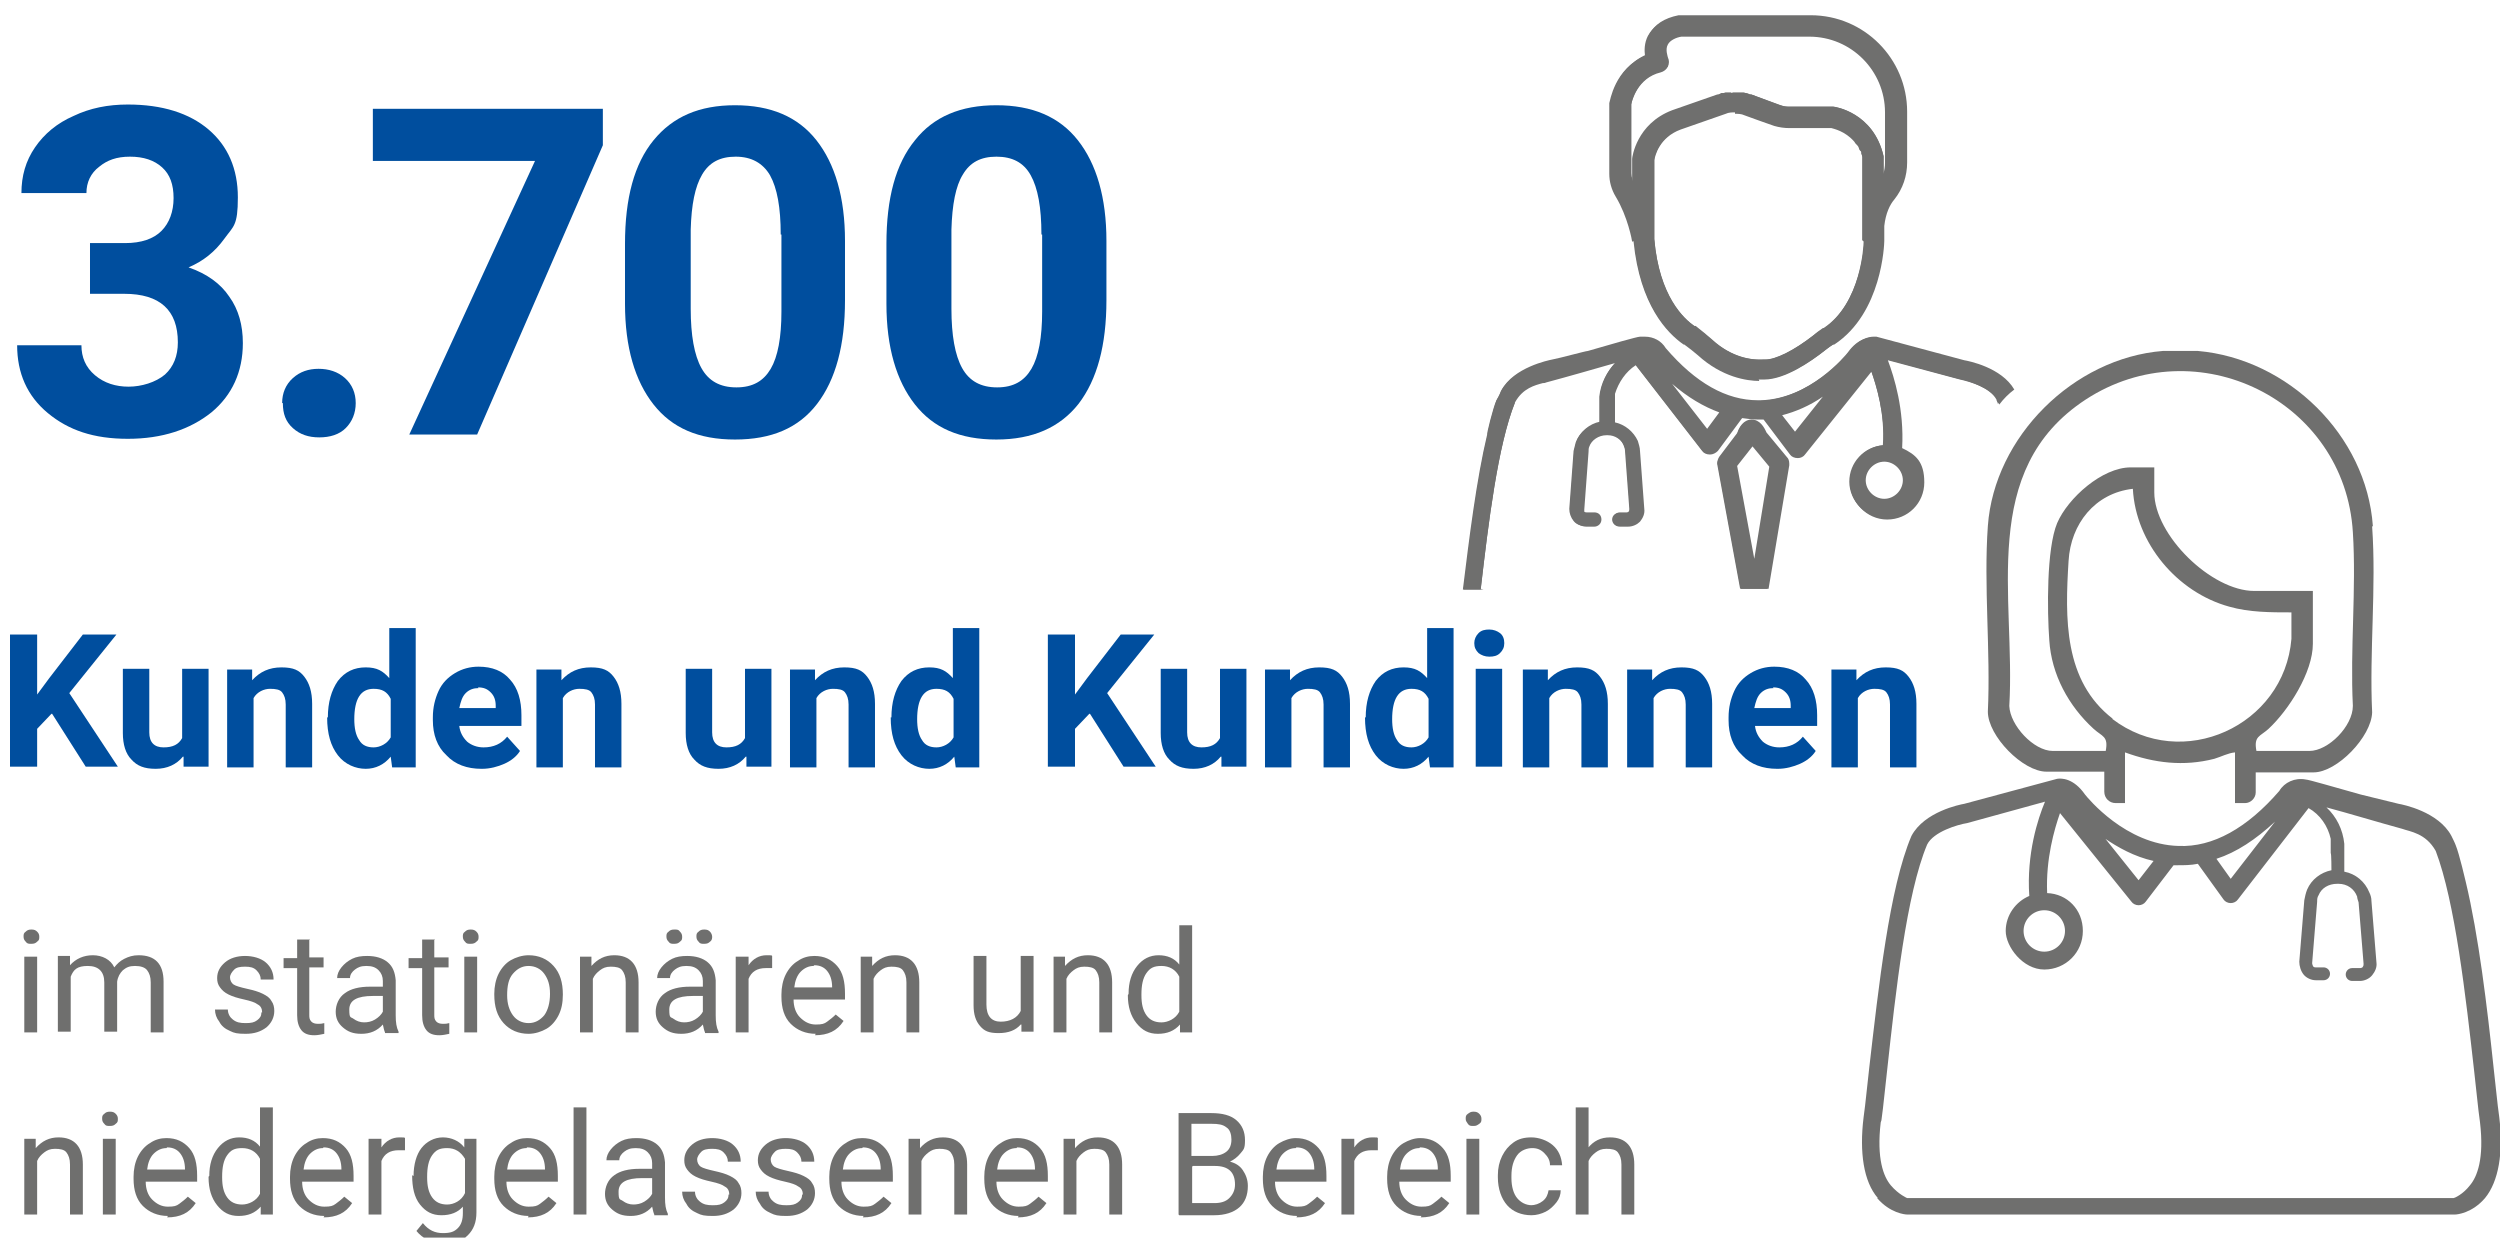 <?xml version="1.0"?>
<svg xmlns="http://www.w3.org/2000/svg" viewBox="0 41 350 173" width="303" height="150">
  <svg id="Ebene_2" version="1.1" viewBox="0 0 350 240" width="350" data-manipulated-width="true" height="240" data-manipulated-height="true">
  <defs>
    <style>
      .st0 {
        fill: #004e9e;
      }

      .st1 {
        isolation: isolate;
      }

      .st2 {
        fill: #6f6f6e;
      }
    </style>
  </defs>
  <g id="Ebene_1-2">
    <path class="st2" d="M3.3,172c0-.3,0-.5.3-.7.2-.2.4-.3.8-.3s.6.1.8.3c.2.2.3.4.3.7s0,.5-.3.7c-.2.2-.4.3-.8.3s-.6,0-.8-.3c-.2-.2-.3-.4-.3-.7ZM5.2,185.4h-1.8v-10.6h1.8v10.6Z"/>
    <path class="st2" d="M9.8,174.8v1.2c.8-.9,1.9-1.4,3.2-1.4s2.5.6,3,1.7c.4-.5.8-.9,1.4-1.2.6-.3,1.2-.5,2-.5,2.3,0,3.5,1.2,3.5,3.7v7.1h-1.8v-7c0-.8-.2-1.3-.5-1.7-.3-.4-.9-.6-1.7-.6s-1.2.2-1.7.6c-.4.4-.7.9-.8,1.6v7h-1.8v-6.9c0-1.5-.8-2.3-2.3-2.3s-2,.5-2.4,1.5v7.7h-1.8v-10.6s1.7,0,1.7,0Z"/>
    <path class="st2" d="M36.7,182.6c0-.5-.2-.9-.6-1.1-.4-.3-1-.5-1.9-.7-.9-.2-1.6-.4-2.2-.7s-.9-.6-1.2-1c-.3-.4-.4-.8-.4-1.3,0-.9.4-1.6,1.1-2.2.7-.6,1.7-.9,2.8-.9s2.2.3,2.9.9c.7.6,1.1,1.4,1.1,2.4h-1.8c0-.5-.2-.9-.6-1.3s-.9-.5-1.6-.5-1.2.1-1.5.4-.6.7-.6,1.1.2.8.5,1c.3.2,1,.4,1.9.6.9.2,1.6.4,2.2.7.6.3,1,.6,1.2,1,.3.4.4.9.4,1.4,0,.9-.4,1.7-1.1,2.3-.8.6-1.7.9-2.9.9s-1.6-.1-2.2-.4c-.7-.3-1.2-.7-1.5-1.3-.4-.5-.6-1.1-.6-1.7h1.8c0,.6.3,1.1.7,1.4.5.4,1,.5,1.8.5s1.2-.1,1.6-.4c.4-.3.6-.6.6-1.1Z"/>
    <path class="st2" d="M43.3,172.3v2.6h2v1.4h-2v6.6c0,.4,0,.7.3,1,.2.2.5.3.9.3s.5,0,.9-.1v1.5c-.5.1-.9.2-1.4.2-.8,0-1.4-.2-1.8-.7s-.6-1.2-.6-2.1v-6.6h-1.9v-1.4h1.9v-2.6s1.8,0,1.8,0Z"/>
    <path class="st2" d="M53.9,185.4c-.1-.2-.2-.6-.3-1.1-.8.9-1.8,1.3-3,1.3s-1.9-.3-2.6-.9c-.7-.6-1-1.3-1-2.2s.4-2,1.3-2.6c.8-.6,2-.9,3.5-.9h1.8v-.8c0-.6-.2-1.1-.6-1.5-.4-.4-.9-.6-1.7-.6s-1.2.2-1.6.5c-.4.3-.7.7-.7,1.2h-1.8c0-.5.2-1,.6-1.5.4-.5.9-.9,1.5-1.2.6-.3,1.3-.4,2.1-.4,1.2,0,2.2.3,2.9.9.7.6,1,1.4,1.1,2.5v4.9c0,1,.1,1.7.4,2.3v.2h-1.9,0ZM50.9,184c.6,0,1.1-.1,1.6-.4s.9-.7,1.1-1.1v-2.2h-1.4c-2.2,0-3.3.6-3.3,1.9s.2,1,.6,1.3c.4.3.9.5,1.5.5Z"/>
    <path class="st2" d="M60.8,172.3v2.6h2v1.4h-2v6.6c0,.4,0,.7.3,1,.2.2.5.3.9.3s.5,0,.9-.1v1.5c-.5.1-.9.2-1.4.2-.8,0-1.4-.2-1.8-.7s-.6-1.2-.6-2.1v-6.6h-1.9v-1.4h1.9v-2.6s1.8,0,1.8,0Z"/>
    <path class="st2" d="M64.8,172c0-.3,0-.5.3-.7.2-.2.4-.3.8-.3s.6.1.8.3c.2.2.3.4.3.7s0,.5-.3.7c-.2.2-.4.3-.8.3s-.6,0-.8-.3c-.2-.2-.3-.4-.3-.7ZM66.8,185.4h-1.8v-10.6h1.8v10.6Z"/>
    <path class="st2" d="M69.2,180c0-1,.2-2,.6-2.8.4-.8,1-1.5,1.7-1.9.7-.4,1.6-.7,2.5-.7,1.4,0,2.6.5,3.5,1.5s1.3,2.3,1.3,4h0c0,1.2-.2,2.1-.6,2.9-.4.8-1,1.5-1.7,1.9s-1.6.7-2.5.7c-1.4,0-2.6-.5-3.5-1.5s-1.3-2.3-1.3-4h0ZM71,180.2c0,1.2.3,2.1.8,2.8.5.7,1.3,1.1,2.2,1.1s1.6-.4,2.2-1.1c.5-.7.8-1.7.8-3s-.3-2.1-.8-2.8c-.5-.7-1.3-1.1-2.2-1.1s-1.6.4-2.2,1.1-.8,1.7-.8,3Z"/>
    <path class="st2" d="M82.8,174.8v1.3c.9-1,1.9-1.5,3.2-1.5,2.2,0,3.4,1.3,3.4,3.8v7h-1.8v-7c0-.8-.2-1.3-.5-1.7s-.9-.5-1.6-.5-1.1.2-1.5.5c-.4.3-.8.7-1,1.2v7.5h-1.8v-10.6h1.7Z"/>
    <path class="st2" d="M98.7,185.4c-.1-.2-.2-.6-.3-1.1-.8.9-1.8,1.3-3,1.3s-1.9-.3-2.6-.9c-.7-.6-1-1.3-1-2.2s.4-2,1.3-2.6c.8-.6,2-.9,3.5-.9h1.8v-.8c0-.6-.2-1.1-.6-1.5-.4-.4-.9-.6-1.7-.6s-1.2.2-1.6.5c-.4.3-.7.7-.7,1.2h-1.8c0-.5.2-1,.6-1.5.4-.5.9-.9,1.5-1.2.6-.3,1.3-.4,2.1-.4,1.2,0,2.2.3,2.9.9.7.6,1,1.4,1.1,2.5v4.9c0,1,.1,1.7.4,2.3v.2h-1.9ZM93.3,172c0-.3,0-.5.3-.7.2-.2.4-.3.8-.3s.6,0,.8.3c.2.2.3.4.3.7s0,.5-.3.7c-.2.2-.4.3-.8.3s-.6,0-.8-.3c-.2-.2-.3-.4-.3-.7ZM95.7,184c.6,0,1.1-.1,1.6-.4s.9-.7,1.1-1.1v-2.2h-1.4c-2.2,0-3.3.6-3.3,1.9s.2,1,.6,1.3c.4.3.9.5,1.5.5ZM97.5,172c0-.3,0-.5.3-.7.2-.2.4-.3.8-.3s.6.1.8.3c.2.2.3.5.3.7s0,.5-.3.7c-.2.2-.4.3-.8.3s-.6,0-.8-.3c-.2-.2-.3-.4-.3-.7Z"/>
    <path class="st2" d="M108.1,176.4c-.3,0-.6,0-.9,0-1.2,0-2,.5-2.4,1.5v7.5h-1.8v-10.6h1.8v1.2c.6-.9,1.5-1.4,2.5-1.4s.6,0,.8.1v1.7Z"/>
    <path class="st2" d="M114.2,185.6c-1.4,0-2.6-.5-3.5-1.4s-1.3-2.2-1.3-3.8v-.3c0-1,.2-2,.6-2.8s1-1.5,1.7-1.9c.7-.5,1.5-.7,2.3-.7,1.4,0,2.4.5,3.2,1.4s1.1,2.2,1.1,3.9v.8h-7.2c0,1,.3,1.9.9,2.5.6.6,1.3,1,2.2,1s1.2-.1,1.6-.4c.4-.3.8-.6,1.2-1l1.1.9c-.9,1.4-2.2,2-4,2ZM113.9,176.1c-.7,0-1.3.3-1.8.8-.5.5-.8,1.3-.9,2.2h5.3c0-1.1-.3-1.8-.7-2.3-.4-.5-1-.8-1.8-.8Z"/>
    <path class="st2" d="M122.1,174.8v1.3c.9-1,1.9-1.5,3.2-1.5,2.2,0,3.4,1.3,3.4,3.8v7h-1.8v-7c0-.8-.2-1.3-.5-1.7s-.9-.5-1.6-.5-1.1.2-1.5.5c-.4.3-.8.7-1,1.2v7.5h-1.8v-10.6h1.7Z"/>
    <path class="st2" d="M142.9,184.3c-.7.8-1.7,1.2-3.1,1.2s-2-.3-2.6-1c-.6-.7-.9-1.6-.9-2.9v-6.9h1.8v6.8c0,1.6.7,2.4,2,2.4s2.3-.5,2.8-1.5v-7.7h1.8v10.6h-1.7v-1Z"/>
    <path class="st2" d="M149.1,174.8v1.3c.9-1,1.9-1.5,3.2-1.5,2.2,0,3.4,1.3,3.4,3.8v7h-1.8v-7c0-.8-.2-1.3-.5-1.7s-.9-.5-1.6-.5-1.1.2-1.5.5-.8.7-1,1.2v7.5h-1.8v-10.6h1.7Z"/>
    <path class="st2" d="M158,180c0-1.6.4-2.9,1.2-3.9s1.8-1.5,3-1.5,2.2.4,2.9,1.3v-5.5h1.8v15h-1.7v-1.1c-.8.9-1.8,1.3-3.1,1.3s-2.2-.5-3-1.5-1.2-2.3-1.2-3.9h0ZM159.8,180.2c0,1.2.2,2.1.7,2.8s1.2,1,2.1,1,2-.5,2.5-1.5v-4.9c-.5-1-1.4-1.5-2.5-1.5s-1.6.3-2.1,1-.7,1.7-.7,3Z"/>
    <path class="st2" d="M5,200.3v1.3c.9-1,1.9-1.5,3.2-1.5,2.2,0,3.4,1.3,3.4,3.8v7h-1.8v-7c0-.8-.2-1.3-.5-1.7s-.9-.5-1.6-.5-1.1.2-1.5.5c-.4.3-.8.7-1,1.2v7.5h-1.8v-10.6h1.7Z"/>
    <path class="st2" d="M14.3,197.5c0-.3,0-.5.3-.7.2-.2.4-.3.8-.3s.6.1.8.3c.2.2.3.4.3.7s0,.5-.3.7c-.2.2-.4.3-.8.3s-.6,0-.8-.3c-.2-.2-.3-.4-.3-.7ZM16.2,210.9h-1.8v-10.6h1.8v10.6Z"/>
    <path class="st2" d="M23.5,211.1c-1.4,0-2.6-.5-3.5-1.4s-1.3-2.2-1.3-3.8v-.3c0-1,.2-2,.6-2.8s1-1.5,1.7-1.9c.7-.5,1.5-.7,2.3-.7,1.4,0,2.4.5,3.2,1.4s1.1,2.2,1.1,3.9v.8h-7.2c0,1,.3,1.9.9,2.5.6.6,1.3,1,2.2,1s1.2-.1,1.6-.4c.4-.3.8-.6,1.2-1l1.1.9c-.9,1.4-2.2,2-4,2ZM23.3,201.6c-.7,0-1.3.3-1.8.8-.5.5-.8,1.3-.9,2.2h5.3c0-1.1-.3-1.8-.7-2.3-.4-.5-1-.8-1.8-.8Z"/>
    <path class="st2" d="M29.3,205.5c0-1.6.4-2.9,1.2-3.9.8-1,1.8-1.5,3-1.5s2.2.4,2.9,1.3v-5.5h1.8v15h-1.7v-1.1c-.8.9-1.8,1.3-3.1,1.3s-2.2-.5-3-1.5-1.2-2.3-1.2-3.9h0q0-.1,0-.1ZM31.1,205.7c0,1.2.2,2.1.7,2.8.5.7,1.2,1,2.1,1s2-.5,2.5-1.5v-4.9c-.5-1-1.4-1.5-2.5-1.5s-1.6.3-2.1,1c-.5.7-.7,1.7-.7,3h0Z"/>
    <path class="st2" d="M45.4,211.1c-1.4,0-2.6-.5-3.5-1.4s-1.3-2.2-1.3-3.8v-.3c0-1,.2-2,.6-2.8s1-1.5,1.7-1.9c.7-.5,1.5-.7,2.3-.7,1.4,0,2.4.5,3.2,1.4s1.1,2.2,1.1,3.9v.8h-7.2c0,1,.3,1.9.9,2.5.6.6,1.3,1,2.2,1s1.2-.1,1.6-.4c.4-.3.8-.6,1.2-1l1.1.9c-.9,1.4-2.2,2-4,2h0ZM45.2,201.6c-.7,0-1.3.3-1.8.8-.5.5-.8,1.3-.9,2.2h5.3c0-1.1-.3-1.8-.7-2.3-.4-.5-1-.8-1.8-.8h0Z"/>
    <path class="st2" d="M56.7,201.9c-.3,0-.6,0-.9,0-1.2,0-2,.5-2.4,1.5v7.5h-1.8v-10.6h1.8v1.2c.6-.9,1.5-1.4,2.5-1.4s.6,0,.8.1v1.7Z"/>
    <path class="st2" d="M57.9,205.5c0-1.6.4-3,1.1-3.9s1.8-1.5,3-1.5,2.3.5,3,1.4v-1.2h1.7v10.3c0,1.4-.4,2.4-1.2,3.2s-1.9,1.2-3.3,1.2-1.5-.2-2.2-.5c-.7-.3-1.3-.8-1.7-1.3l.9-1.1c.8,1,1.7,1.4,2.8,1.4s1.6-.2,2.1-.7c.5-.5.7-1.2.7-2.1v-.9c-.7.8-1.7,1.2-3,1.2s-2.2-.5-3-1.5c-.8-1-1.1-2.4-1.1-4.1ZM59.8,205.7c0,1.2.2,2.1.7,2.8s1.2,1,2.1,1,2-.5,2.5-1.6v-4.8c-.6-1-1.4-1.5-2.5-1.5s-1.6.3-2.1,1c-.5.7-.7,1.7-.7,3Z"/>
    <path class="st2" d="M74,211.1c-1.4,0-2.6-.5-3.5-1.4s-1.3-2.2-1.3-3.8v-.3c0-1,.2-2,.6-2.8s1-1.5,1.7-1.9c.7-.5,1.5-.7,2.3-.7,1.4,0,2.4.5,3.2,1.4s1.1,2.2,1.1,3.9v.8h-7.2c0,1,.3,1.9.9,2.5.6.6,1.3,1,2.2,1s1.2-.1,1.6-.4c.4-.3.8-.6,1.2-1l1.1.9c-.9,1.4-2.2,2-4,2h0ZM73.7,201.6c-.7,0-1.3.3-1.8.8-.5.5-.8,1.3-.9,2.2h5.3c0-1.1-.3-1.8-.7-2.3-.4-.5-1-.8-1.8-.8Z"/>
    <path class="st2" d="M82.1,210.9h-1.8v-15h1.8v15Z"/>
    <path class="st2" d="M91.6,210.9c-.1-.2-.2-.6-.3-1.1-.8.9-1.8,1.3-3,1.3s-1.9-.3-2.6-.9c-.7-.6-1-1.3-1-2.2s.4-2,1.3-2.6c.8-.6,2-.9,3.5-.9h1.8v-.8c0-.6-.2-1.1-.6-1.5-.4-.4-.9-.6-1.7-.6s-1.2.2-1.6.5c-.4.3-.7.7-.7,1.2h-1.8c0-.5.2-1,.6-1.5.4-.5.9-.9,1.5-1.2.6-.3,1.3-.4,2.1-.4,1.2,0,2.2.3,2.9.9.7.6,1,1.4,1.1,2.5v4.9c0,1,.1,1.7.4,2.3v.2h-1.9ZM88.6,209.5c.6,0,1.1-.1,1.6-.4s.9-.7,1.1-1.1v-2.2h-1.4c-2.2,0-3.3.6-3.3,1.9s.2,1,.6,1.3c.4.3.9.5,1.5.5Z"/>
    <path class="st2" d="M102.1,208.1c0-.5-.2-.9-.6-1.1-.4-.3-1-.5-1.9-.7-.9-.2-1.6-.4-2.2-.7s-.9-.6-1.2-1c-.3-.4-.4-.8-.4-1.3,0-.9.4-1.6,1.1-2.2s1.7-.9,2.8-.9,2.2.3,2.9.9c.7.6,1.1,1.4,1.1,2.4h-1.8c0-.5-.2-.9-.6-1.3s-.9-.5-1.6-.5-1.2.1-1.5.4-.6.7-.6,1.1.2.8.5,1c.3.2,1,.4,1.9.6.9.2,1.6.4,2.2.7.6.3,1,.6,1.2,1,.3.4.4.9.4,1.4,0,.9-.4,1.7-1.1,2.3-.8.6-1.7.9-2.9.9s-1.6-.1-2.2-.4c-.7-.3-1.2-.7-1.5-1.3-.4-.5-.6-1.1-.6-1.7h1.8c0,.6.3,1.1.7,1.4.5.4,1,.5,1.8.5s1.2-.1,1.6-.4c.4-.3.6-.6.6-1.1h0Z"/>
    <path class="st2" d="M112.4,208.1c0-.5-.2-.9-.6-1.1-.4-.3-1-.5-1.9-.7-.9-.2-1.6-.4-2.2-.7s-.9-.6-1.2-1c-.3-.4-.4-.8-.4-1.3,0-.9.4-1.6,1.1-2.2s1.7-.9,2.8-.9,2.2.3,2.9.9c.7.6,1.1,1.4,1.1,2.4h-1.8c0-.5-.2-.9-.6-1.3s-.9-.5-1.6-.5-1.2.1-1.5.4-.6.7-.6,1.1.2.8.5,1c.3.2,1,.4,1.9.6.9.2,1.6.4,2.2.7.6.3,1,.6,1.2,1,.3.4.4.9.4,1.4,0,.9-.4,1.7-1.1,2.3-.8.6-1.7.9-2.9.9s-1.6-.1-2.2-.4c-.7-.3-1.2-.7-1.5-1.3-.4-.5-.6-1.1-.6-1.7h1.8c0,.6.3,1.1.7,1.4.5.4,1,.5,1.8.5s1.2-.1,1.6-.4c.4-.3.6-.6.6-1.1h0Z"/>
    <path class="st2" d="M120.9,211.1c-1.4,0-2.6-.5-3.5-1.4s-1.3-2.2-1.3-3.8v-.3c0-1,.2-2,.6-2.8s1-1.5,1.7-1.9c.7-.5,1.5-.7,2.3-.7,1.4,0,2.4.5,3.2,1.4s1.1,2.2,1.1,3.9v.8h-7.2c0,1,.3,1.9.9,2.5.6.6,1.3,1,2.2,1s1.2-.1,1.6-.4c.4-.3.8-.6,1.2-1l1.1.9c-.9,1.4-2.2,2-4,2ZM120.7,201.6c-.7,0-1.3.3-1.8.8-.5.5-.8,1.3-.9,2.2h5.3c0-1.1-.3-1.8-.7-2.3-.4-.5-1-.8-1.8-.8Z"/>
    <path class="st2" d="M128.8,200.3v1.3c.9-1,1.9-1.5,3.2-1.5,2.2,0,3.4,1.3,3.4,3.8v7h-1.8v-7c0-.8-.2-1.3-.5-1.7s-.9-.5-1.6-.5-1.1.2-1.5.5c-.4.3-.8.7-1,1.2v7.5h-1.8v-10.6h1.7Z"/>
    <path class="st2" d="M142.6,211.1c-1.4,0-2.6-.5-3.5-1.4s-1.3-2.2-1.3-3.8v-.3c0-1,.2-2,.6-2.8s1-1.5,1.7-1.9c.7-.5,1.5-.7,2.3-.7,1.4,0,2.4.5,3.2,1.4s1.1,2.2,1.1,3.9v.8h-7.2c0,1,.3,1.9.9,2.5.6.6,1.3,1,2.2,1s1.2-.1,1.6-.4.8-.6,1.2-1l1.1.9c-.9,1.4-2.2,2-4,2ZM142.3,201.6c-.7,0-1.3.3-1.8.8-.5.5-.8,1.3-.9,2.2h5.3c0-1.1-.3-1.8-.7-2.3s-1-.8-1.8-.8Z"/>
    <path class="st2" d="M150.5,200.3v1.3c.9-1,1.9-1.5,3.2-1.5,2.2,0,3.4,1.3,3.4,3.8v7h-1.8v-7c0-.8-.2-1.3-.5-1.7s-.9-.5-1.6-.5-1.1.2-1.5.5-.8.7-1,1.2v7.5h-1.8v-10.6h1.7Z"/>
    <path class="st2" d="M165,210.9v-14.2h4.6c1.5,0,2.7.3,3.5,1s1.2,1.6,1.2,2.8-.2,1.3-.6,1.8-.9.9-1.5,1.2c.8.2,1.4.6,1.8,1.2s.7,1.3.7,2.2c0,1.3-.4,2.3-1.2,3s-2,1.1-3.5,1.1h-4.9ZM166.9,202.7h2.8c.8,0,1.5-.2,2-.6.5-.4.7-1,.7-1.7s-.2-1.4-.7-1.7c-.5-.4-1.1-.5-2.1-.5h-2.8v4.5ZM166.9,204.2v5.1h3.1c.9,0,1.6-.2,2.1-.7s.8-1.1.8-1.9c0-1.7-.9-2.6-2.8-2.6h-3.1Z"/>
    <path class="st2" d="M181.6,211.1c-1.4,0-2.6-.5-3.5-1.4s-1.3-2.2-1.3-3.8v-.3c0-1,.2-2,.6-2.8s1-1.5,1.7-1.9,1.5-.7,2.3-.7c1.4,0,2.4.5,3.2,1.4s1.1,2.2,1.1,3.9v.8h-7.2c0,1,.3,1.9.9,2.5s1.3,1,2.2,1,1.2-.1,1.6-.4.8-.6,1.2-1l1.1.9c-.9,1.4-2.2,2-4,2ZM181.4,201.6c-.7,0-1.3.3-1.8.8s-.8,1.3-.9,2.2h5.3c0-1.1-.3-1.8-.7-2.3s-1-.8-1.8-.8Z"/>
    <path class="st2" d="M192.9,201.9c-.3,0-.6,0-.9,0-1.2,0-2,.5-2.4,1.5v7.5h-1.8v-10.6h1.8v1.2c.6-.9,1.5-1.4,2.5-1.4s.6,0,.8.1v1.7Z"/>
    <path class="st2" d="M199,211.1c-1.4,0-2.6-.5-3.5-1.4s-1.3-2.2-1.3-3.8v-.3c0-1,.2-2,.6-2.8s1-1.5,1.7-1.9,1.5-.7,2.3-.7c1.4,0,2.4.5,3.2,1.4s1.1,2.2,1.1,3.9v.8h-7.2c0,1,.3,1.9.9,2.5s1.3,1,2.2,1,1.2-.1,1.6-.4.8-.6,1.2-1l1.1.9c-.9,1.4-2.2,2-4,2ZM198.7,201.6c-.7,0-1.3.3-1.8.8s-.8,1.3-.9,2.2h5.3c0-1.1-.3-1.8-.7-2.3s-1-.8-1.8-.8Z"/>
    <path class="st2" d="M205.2,197.5c0-.3,0-.5.3-.7s.4-.3.8-.3.6.1.8.3.3.4.3.7,0,.5-.3.7-.4.3-.8.3-.6,0-.8-.3-.3-.4-.3-.7ZM207.1,210.9h-1.8v-10.6h1.8v10.6Z"/>
    <path class="st2" d="M214.3,209.6c.6,0,1.2-.2,1.7-.6s.7-.9.8-1.5h1.7c0,.6-.2,1.2-.6,1.7s-.9,1-1.5,1.3-1.3.5-2,.5c-1.4,0-2.6-.5-3.4-1.4s-1.3-2.3-1.3-3.9v-.3c0-1,.2-1.9.6-2.7s.9-1.4,1.6-1.9,1.5-.7,2.5-.7,2.2.4,3,1.1,1.2,1.6,1.3,2.8h-1.7c0-.7-.3-1.2-.8-1.7s-1-.7-1.7-.7-1.6.3-2.1,1-.8,1.6-.8,2.9v.3c0,1.2.3,2.2.8,2.8s1.2,1,2.1,1Z"/>
    <path class="st2" d="M222.3,201.6c.8-1,1.8-1.5,3.1-1.5,2.2,0,3.4,1.3,3.4,3.8v7h-1.8v-7c0-.8-.2-1.3-.5-1.7s-.9-.5-1.6-.5-1.1.2-1.5.5-.8.7-1,1.2v7.5h-1.8v-15h1.8v5.7Z"/>
    <g class="st1">
      <g class="st1">
        <path class="st0" d="M12.7,74.9h4.8c2.3,0,4-.6,5.1-1.7,1.1-1.1,1.7-2.7,1.7-4.6s-.5-3.3-1.6-4.3c-1.1-1-2.6-1.5-4.5-1.5s-3.2.5-4.3,1.4c-1.2.9-1.8,2.2-1.8,3.7H3c0-2.4.6-4.5,1.9-6.4,1.3-1.9,3.1-3.4,5.4-4.4,2.3-1.1,4.8-1.6,7.6-1.6,4.8,0,8.6,1.2,11.3,3.5s4.1,5.5,4.1,9.5-.6,4-1.9,5.8c-1.3,1.8-2.9,3.1-5,4,2.6.9,4.5,2.3,5.7,4.1,1.3,1.8,1.9,4,1.9,6.5,0,4-1.5,7.3-4.4,9.7-3,2.4-6.9,3.7-11.7,3.7s-8.3-1.2-11.2-3.6c-2.9-2.4-4.3-5.6-4.3-9.5h9c0,1.7.6,3.1,1.9,4.2,1.3,1.1,2.9,1.6,4.7,1.6s3.8-.6,5.1-1.7c1.2-1.1,1.8-2.6,1.8-4.5,0-4.5-2.5-6.8-7.5-6.8h-4.8v-7.1Z"/>
      </g>
      <g class="st1">
        <path class="st0" d="M39.5,97.3c0-1.4.5-2.6,1.5-3.5,1-.9,2.2-1.3,3.6-1.3s2.7.4,3.7,1.3,1.5,2.1,1.5,3.5-.5,2.6-1.4,3.5-2.2,1.3-3.7,1.3-2.7-.4-3.7-1.3c-1-.9-1.4-2-1.4-3.5Z"/>
      </g>
      <g class="st1">
        <path class="st0" d="M84.4,61.2l-17.6,40.5h-9.5l17.6-38.3h-22.7v-7.3h32.2v5Z"/>
      </g>
      <g class="st1">
        <path class="st0" d="M118.3,82.9c0,6.3-1.3,11.1-3.9,14.5s-6.4,5-11.5,5-8.8-1.6-11.4-4.9c-2.6-3.3-4-8-4-14.1v-8.4c0-6.4,1.3-11.2,4-14.5s6.4-4.9,11.4-4.9,8.8,1.6,11.4,4.9,4,8,4,14.1v8.4ZM109.3,73.7c0-3.8-.5-6.5-1.5-8.3-1-1.7-2.6-2.6-4.8-2.6s-3.7.8-4.7,2.5-1.5,4.2-1.6,7.7v11.1c0,3.7.5,6.5,1.5,8.3,1,1.8,2.6,2.7,4.9,2.7s3.8-.9,4.8-2.6,1.5-4.4,1.5-8v-10.8Z"/>
      </g>
      <g class="st1">
        <path class="st0" d="M154.9,82.9c0,6.3-1.3,11.1-3.9,14.5-2.6,3.3-6.4,5-11.5,5s-8.8-1.6-11.4-4.9-4-8-4-14.1v-8.4c0-6.4,1.3-11.2,4-14.5,2.6-3.3,6.4-4.9,11.4-4.9s8.8,1.6,11.4,4.9c2.6,3.3,4,8,4,14.1v8.4ZM145.8,73.7c0-3.8-.5-6.5-1.5-8.3s-2.6-2.6-4.8-2.6-3.7.8-4.7,2.5c-1,1.6-1.5,4.2-1.6,7.7v11.1c0,3.7.5,6.5,1.5,8.3,1,1.8,2.6,2.7,4.9,2.7s3.8-.9,4.8-2.6,1.5-4.4,1.5-8v-10.8Z"/>
      </g>
    </g>
    <g class="st1">
      <g class="st1">
        <path class="st0" d="M7.2,140.8l-2,2.1v5.3H1.4v-18.5h3.8v8.4l1.7-2.3,4.7-6.1h4.7l-6.6,8.2,6.8,10.3h-4.5l-4.7-7.4Z"/>
      </g>
      <g class="st1">
        <path class="st0" d="M25.6,146.8c-.9,1.1-2.2,1.7-3.8,1.7s-2.6-.4-3.4-1.3c-.8-.8-1.2-2.1-1.2-3.7v-9h3.7v8.9c0,1.4.7,2.1,2,2.1s2.1-.4,2.6-1.3v-9.7h3.7v13.7h-3.5v-1.4Z"/>
        <path class="st0" d="M35.3,134.5v1.6c1.1-1.2,2.4-1.8,4.1-1.8s2.5.4,3.2,1.3,1.1,2.1,1.1,3.8v8.9h-3.7v-8.8c0-.8-.2-1.3-.5-1.7-.3-.4-.9-.5-1.7-.5s-1.8.4-2.3,1.3v9.7h-3.7v-13.7h3.5Z"/>
        <path class="st0" d="M45.9,141.3c0-2.1.5-3.8,1.4-5.1,1-1.3,2.3-1.9,3.9-1.9s2.4.5,3.3,1.5v-7h3.7v19.5h-3.3l-.2-1.5c-.9,1.1-2.1,1.7-3.5,1.7s-2.9-.6-3.9-1.9c-1-1.3-1.5-3-1.5-5.3ZM49.6,141.5c0,1.3.2,2.3.7,3,.4.7,1.1,1,2,1s1.9-.5,2.4-1.4v-5.4c-.5-1-1.2-1.4-2.4-1.4-1.8,0-2.7,1.4-2.7,4.3Z"/>
        <path class="st0" d="M67.4,148.5c-2,0-3.7-.6-4.9-1.9-1.3-1.2-1.9-2.9-1.9-4.9v-.4c0-1.4.3-2.6.8-3.7.5-1.1,1.3-1.9,2.3-2.5,1-.6,2.1-.9,3.3-.9,1.9,0,3.4.6,4.4,1.8,1.1,1.2,1.6,2.9,1.6,5v1.5h-8.7c.1.9.5,1.6,1.1,2.2.6.5,1.4.8,2.3.8,1.4,0,2.5-.5,3.3-1.5l1.8,2c-.5.8-1.3,1.4-2.2,1.8-.9.4-2,.7-3.1.7ZM67,137.2c-.7,0-1.3.2-1.8.7-.5.5-.7,1.2-.9,2.1h5.1v-.3c0-.8-.2-1.4-.7-1.9s-1-.7-1.8-.7Z"/>
        <path class="st0" d="M78.6,134.5v1.6c1.1-1.2,2.4-1.8,4.1-1.8s2.5.4,3.2,1.3,1.1,2.1,1.1,3.8v8.9h-3.7v-8.8c0-.8-.2-1.3-.5-1.7-.3-.4-.9-.5-1.7-.5s-1.8.4-2.3,1.3v9.7h-3.7v-13.7h3.5Z"/>
        <path class="st0" d="M104.4,146.8c-.9,1.1-2.2,1.7-3.8,1.7s-2.6-.4-3.4-1.3c-.8-.8-1.2-2.1-1.2-3.7v-9h3.7v8.9c0,1.4.7,2.1,2,2.1s2.1-.4,2.6-1.3v-9.7h3.7v13.7h-3.5v-1.4Z"/>
        <path class="st0" d="M114.1,134.5v1.6c1.1-1.2,2.4-1.8,4.1-1.8s2.5.4,3.2,1.3,1.1,2.1,1.1,3.8v8.9h-3.7v-8.8c0-.8-.2-1.3-.5-1.7-.3-.4-.9-.5-1.7-.5s-1.8.4-2.3,1.3v9.7h-3.7v-13.7h3.5Z"/>
        <path class="st0" d="M124.8,141.3c0-2.1.5-3.8,1.4-5.1,1-1.3,2.3-1.9,3.9-1.9s2.4.5,3.3,1.5v-7h3.7v19.5h-3.3l-.2-1.5c-.9,1.1-2.1,1.7-3.5,1.7s-2.9-.6-3.9-1.9c-1-1.3-1.5-3-1.5-5.3ZM128.4,141.5c0,1.3.2,2.3.7,3,.4.7,1.1,1,2,1s1.9-.5,2.4-1.4v-5.4c-.5-1-1.2-1.4-2.4-1.4-1.8,0-2.7,1.4-2.7,4.3Z"/>
      </g>
      <g class="st1">
        <path class="st0" d="M152.5,140.8l-2,2.1v5.3h-3.8v-18.5h3.8v8.4l1.7-2.3,4.7-6.1h4.7l-6.6,8.2,6.8,10.3h-4.5l-4.7-7.4Z"/>
      </g>
      <g class="st1">
        <path class="st0" d="M170.9,146.8c-.9,1.1-2.2,1.7-3.8,1.7s-2.6-.4-3.4-1.3c-.8-.8-1.2-2.1-1.2-3.7v-9h3.7v8.9c0,1.4.7,2.1,2,2.1s2.1-.4,2.6-1.3v-9.7h3.7v13.7h-3.5v-1.4Z"/>
        <path class="st0" d="M180.6,134.5v1.6c1.1-1.2,2.4-1.8,4.1-1.8s2.5.4,3.2,1.3,1.1,2.1,1.1,3.8v8.9h-3.7v-8.8c0-.8-.2-1.3-.5-1.7-.3-.4-.9-.5-1.7-.5s-1.8.4-2.3,1.3v9.7h-3.7v-13.7h3.5Z"/>
        <path class="st0" d="M191.2,141.3c0-2.1.5-3.8,1.4-5.1,1-1.3,2.3-1.9,3.9-1.9s2.4.5,3.3,1.5v-7h3.7v19.5h-3.3l-.2-1.5c-.9,1.1-2.1,1.7-3.5,1.7s-2.9-.6-3.9-1.9c-1-1.3-1.5-3-1.5-5.3ZM194.9,141.5c0,1.3.2,2.3.7,3,.4.7,1.1,1,2,1s1.9-.5,2.4-1.4v-5.4c-.5-1-1.2-1.4-2.4-1.4-1.8,0-2.7,1.4-2.7,4.3Z"/>
        <path class="st0" d="M206.4,130.9c0-.5.2-1,.6-1.4.4-.4.9-.5,1.5-.5s1.1.2,1.5.5.6.8.6,1.4-.2,1-.6,1.4c-.4.4-.9.5-1.5.5s-1.1-.2-1.5-.5c-.4-.4-.6-.8-.6-1.4ZM210.3,148.2h-3.7v-13.7h3.7v13.7Z"/>
        <path class="st0" d="M216.7,134.5v1.6c1.1-1.2,2.4-1.8,4.1-1.8s2.5.4,3.2,1.3,1.1,2.1,1.1,3.8v8.9h-3.7v-8.8c0-.8-.2-1.3-.5-1.7-.3-.4-.9-.5-1.7-.5s-1.8.4-2.3,1.3v9.7h-3.7v-13.7h3.5Z"/>
        <path class="st0" d="M231.3,134.5v1.6c1.1-1.2,2.4-1.8,4.1-1.8s2.5.4,3.2,1.3,1.1,2.1,1.1,3.8v8.9h-3.7v-8.8c0-.8-.2-1.3-.5-1.7-.3-.4-.9-.5-1.7-.5s-1.8.4-2.3,1.3v9.7h-3.7v-13.7h3.5Z"/>
        <path class="st0" d="M248.8,148.5c-2,0-3.7-.6-4.9-1.9-1.3-1.2-1.9-2.9-1.9-4.9v-.4c0-1.4.3-2.6.8-3.7.5-1.1,1.3-1.9,2.3-2.5,1-.6,2.1-.9,3.3-.9,1.9,0,3.4.6,4.4,1.8,1.1,1.2,1.6,2.9,1.6,5v1.5h-8.7c.1.9.5,1.6,1.1,2.2.6.5,1.4.8,2.3.8,1.4,0,2.5-.5,3.3-1.5l1.8,2c-.5.8-1.3,1.4-2.2,1.8-.9.4-2,.7-3.1.7ZM248.3,137.2c-.7,0-1.3.2-1.8.7-.5.5-.7,1.2-.9,2.1h5.1v-.3c0-.8-.2-1.4-.7-1.9s-1-.7-1.8-.7Z"/>
        <path class="st0" d="M259.9,134.5v1.6c1.1-1.2,2.4-1.8,4.1-1.8s2.5.4,3.2,1.3,1.1,2.1,1.1,3.8v8.9h-3.7v-8.8c0-.8-.2-1.3-.5-1.7-.3-.4-.9-.5-1.7-.5s-1.8.4-2.3,1.3v9.7h-3.7v-13.7h3.5Z"/>
      </g>
    </g>
    <path class="st2" d="M332.2,114.5c-.9-12.7-11.9-23.4-24.5-24.5h-4.9c-12.5,1-23.6,12-24.5,24.5-.6,8.4.4,17.5,0,26,0,3.4,4.9,8.4,8.2,8.4h7.9c0,0,.1,0,.2,0v2.8c0,.9.7,1.6,1.6,1.6h1.3v-5.6s0,0,0,0v-1.5c4.1,1.5,8.2,2,12.5.9,1-.3,1.9-.8,2.9-.9v.9h0v6.2h1.4c.8,0,1.5-.7,1.5-1.5v-2.8h8.1c3.3,0,8.1-5,8.2-8.4-.4-8.5.6-17.5,0-26h0ZM295.8,141.5c-6.9-5.3-6.7-14.1-6.2-22.1.3-5.2,3.7-9.5,9-10.1.4,7.6,6.2,14.5,13.5,16.5,2.8.8,5.8.8,8.7.8,0,1.2,0,2.5,0,3.7-1,12.2-15.3,18.7-25.1,11.2ZM329.4,139.7c0,2.8-3.4,6.3-6.1,6.3h-7.4c-.4-2.1.5-2,1.7-3.1,2.8-2.6,6.2-7.9,6.2-11.9v-7.4h-8.2c-6,0-14-7.8-14-13.8v-3.5h-3.3c-4,0-8.8,4.3-10.3,7.8-1.5,3.6-1.4,12.3-1.1,16.4.3,4.8,2.7,9.2,6.2,12.4,1.2,1.1,2.1,1,1.7,3.1h-7.4c-2.7,0-6-3.6-6.1-6.3.9-15.2-4.4-33,10.7-42.9,15.5-10.1,36.3.1,37.4,18.6.5,7.9-.4,16.3,0,24.3h0Z"/>
    <path class="st2" d="M262.8,208.6c1.8,2.1,3.9,2.3,4.2,2.3h76.7c.3,0,2.4-.2,4.2-2.3,1.9-2.3,2.6-6.4,2-11.3-.3-2.1-.5-4.5-.8-7-.9-8.5-2.1-18.5-3.9-26,0,0-.9-3.9-1.4-5.1-.1-.3-.5-1.1-.6-1.3-1.8-3.4-6.8-4.4-7.4-4.5,0,0-5.3-1.3-5.3-1.3-3.6-1-7.3-2.1-7.7-2.1-1.5-.3-3,.4-3.7,1.6-4.5,5.2-9.3,7.9-14.1,7.7-7.4-.2-12.7-6.7-13.1-7.2-1.6-2.3-3.3-2.3-3.9-2.2l-13,3.5c-.6.1-5.6,1.1-7.4,4.5-3.1,7.3-4.6,21.2-5.9,32.4-.3,2.5-.5,4.9-.8,7-.6,4.9,0,9,2,11.3h0ZM294.6,158.2c1.9,1.3,4.2,2.6,6.9,3.2l-2.1,2.7s-4.8-6-4.8-6ZM289.1,171.2c0,1.6-1.3,2.9-2.9,2.9s-2.9-1.3-2.9-2.9,1.3-2.9,2.9-2.9,2.9,1.3,2.9,2.9ZM318.5,155.9l-6.2,8-2-2.8c2.8-.9,5.5-2.7,8.2-5.2ZM263.4,197.7c.3-2.1.5-4.5.8-7,1.2-11,2.7-24.7,5.6-31.6.9-1.8,4.3-2.8,5.6-3l10.9-3c-1,2.4-2.6,7.3-2.2,13.2-1.9.8-3.3,2.7-3.3,4.9s2.4,5.4,5.4,5.4,5.4-2.4,5.4-5.4-2.2-5.2-5-5.3c-.2-4.8,1-8.9,1.8-11.2l10,12.4c.2.3.6.5,1,.5h0c.4,0,.8-.2,1-.5l3.9-5.1c.2,0,.3,0,.5,0,1,0,1.9,0,2.9-.2l3.6,5c.2.3.6.5,1,.5h0c.4,0,.8-.2,1-.5l9.9-12.8c1.6.9,2.7,2.5,3.1,4.3v2c.1,0,.1,2.4.1,2.4-1.5.3-2.8,1.3-3.4,2.7-.2.5-.3,1-.4,1.5l-.7,8.6c0,.6.2,1.3.6,1.8.4.5,1.1.8,1.7.8h1.1c.5,0,.9-.4.9-.9s-.4-.9-.9-.9h-1.1c-.1,0-.3,0-.4-.2,0-.1-.1-.2-.1-.4l.7-8.6c0-.3,0-.6.2-.9.4-1,1.4-1.6,2.6-1.6h.2c1.2,0,2.2.7,2.6,1.8,0,.2.1.5.2.8l.7,8.6c0,.1,0,.3-.1.4,0,.1-.2.2-.4.2h-1.1c-.5,0-.9.4-.9.9s.4.9.9.9h1.1c.6,0,1.3-.3,1.7-.8.4-.5.7-1.1.6-1.8l-.7-8.6c0-.4-.1-.8-.3-1.2-.6-1.5-1.9-2.6-3.5-2.9v-1.1c0,0,0-2.4,0-2.8-.2-2-1.1-3.8-2.5-5.1,3,.8,7.3,2.1,10.6,3,1.1.4,3.3.6,4.7,3.1,2.7,7.1,4.2,20.3,5.4,31,.3,2.5.5,4.9.8,7,.6,5.1-.4,7.6-1.4,8.8-1,1.3-2.2,1.8-2.3,1.8h-30.6s0,0,0,0h-15.3s-.7,0-.7,0h-.7s0,0,0,0h-29.2c0,0-1.2-.5-2.3-1.8-1-1.2-2-3.7-1.4-8.8h0Z"/>
    <path class="st2" d="M243.7,123.3h3.9l2.9-17.3c0-.4,0-.8-.3-1.1l-2.9-3.5c-.3-.7-.9-1.8-2.1-1.8h0c-.6,0-1.5.4-2,1.9l-2.5,3.3c-.2.3-.3.7-.3,1,0,0,3.2,17.4,3.2,17.4ZM245.3,103.3l2.4,2.9-2.1,12.9-2.4-13,2.2-2.8Z"/>
    <path class="st2" d="M247.4,123.3l2.9-17.3c0-.3,0-.7-.3-1l-2.9-3.5c-.3-.7-.9-1.8-2-1.7-1.2,0-1.7,1.2-1.9,1.9l-2.5,3.3c-.2.3-.3.6-.2.9l3.2,17.4h3.6ZM245.3,103.1l2.6,3.1-2.3,13.6-2.6-13.7,2.3-3Z"/>
    <path class="st2" d="M246.3,94.2c-1.7,0-5.2-.5-8.6-3.6-.6-.5-1.2-1-1.9-1.5h-.1c-2.3-1.6-6.1-5.5-7-14.4,0,0-.5-3.5-2.3-6.3-.6-1-.9-2.1-.9-3.3v-9.7c0,0,0-.1,0-.2,0-.2.7-4.8,5-6.7-.1-1,0-2,.4-2.8.7-1.4,2.1-2.3,4.1-2.7,0,0,.2,0,.3,0h18.2c7.5,0,13.5,6.1,13.5,13.5v7.1c0,1.9-.6,3.7-1.8,5.2-.6.7-1.2,1.9-1.4,3.7v2.1c0,.4-.3,10.1-7,14.5h-.2s0,0,0,0c-.4.3-.7.5-1.1.8-1.9,1.5-5.6,4-8.5,4-.2,0-.4,0-.8,0h0ZM242.9,56.6c-.4,0-.9,0-1.3.2l-6.3,2.2c-3,1.1-3.6,3.7-3.7,4.3v11.1c.7,8,4.1,11.1,5.6,12.1h.2c.9.7,1.6,1.3,2.3,1.9,2.8,2.6,5.6,2.8,6.6,2.8s.5,0,.6,0c0,0,.1,0,.2,0h0c1.5,0,4.1-1.3,6.8-3.4.4-.3.9-.6,1.3-.9h.1c5.3-3.6,5.6-11.8,5.6-12.1v-11.9c-.1,0-.2-.2-.2-.2,0-.1,0-.2-.1-.3v-.3c-.2-.1-.2-.2-.3-.3h0c-.1-.4-.2-.5-.3-.6-.2-.2-.3-.3-.4-.5-1.3-1.5-2.9-1.8-3.2-1.9h-5.9c-.7,0-1.4-.1-2.1-.3-1.1-.4-2.9-1-4.2-1.5-.4-.2-.9-.2-1.3-.2h0ZM235.4,46c-.7.1-1.6.5-1.9,1.1-.4.7,0,1.7,0,1.8.2.4.2.9,0,1.3-.2.4-.6.7-1,.8-3.3.8-4,4-4.2,4.6v9.6c0,.4,0,.8.2,1.2v-3.1c0,0,0-.1,0-.2,0-.2.6-4.9,5.6-6.8l6.3-2.2c.2,0,.4-.1.6-.2h.2c.2,0,.3-.1.4-.1h.1c.2,0,.3,0,.4,0h.2s.2.1.2.1h0c0-.1.1-.1.2-.1.1,0,.2,0,.3,0h.2c0,.1,0,0,0,0h.2c0,0,.2,0,.3,0h.1c0,.1,0,0,0,0h.2c.1,0,.2,0,.4.1l.2.2h0c.2,0,.4,0,.6,0,1.8.7,3.2,1.2,4,1.5.4.1.8.2,1.2.2h6c0,0,.1,0,.2,0,.2,0,5.7.8,7.1,7,0,.1,0,.2,0,.3v2.1c.1-.5.2-1,.2-1.5v-7.1c0-5.8-4.7-10.6-10.6-10.6h-18,0Z"/>
    <path class="st2" d="M228.8,74.6c.8,8.9,4.6,12.7,6.8,14.2,0,0,0,0,.1,0h.1c.7.6,1.4,1.1,1.9,1.6,3.5,3.1,6.9,3.6,8.5,3.6s.7,0,.8,0h0c2.9,0,6.5-2.5,8.4-4,.4-.3.7-.6,1.1-.8,0,0,0,0,0,0h0c6.6-4.4,6.9-14,6.9-14.4,0,0,0,0,0,0v-2.1c.1-1.9.8-3.1,1.4-3.8,1.2-1.4,1.8-3.2,1.8-5.1v-7.1c0-7.4-6-13.4-13.4-13.4h-18.2c0,0-.2,0-.3,0-2,.4-3.3,1.3-4,2.6-.5,1-.5,2-.4,2.8-4.3,1.8-4.9,6.4-5,6.6,0,0,0,.1,0,.2v9.7c0,1.1.3,2.2.9,3.2,1.7,2.8,2.3,6.2,2.3,6.3h0ZM233.4,50.1c.2-.4.2-.8,0-1.2,0,0-.5-1.1,0-1.9.3-.7,1.3-1,2-1.2h18.1c5.9,0,10.7,4.8,10.7,10.7v7.1c0,.8-.2,1.5-.5,2.2v-2.8c0,0,0-.2,0-.3-1.4-6.1-6.8-6.9-7-6.9,0,0-.1,0-.2,0h-6c-.4,0-.8,0-1.2-.2-.8-.3-2.2-.8-4.1-1.5-.2,0-.4-.1-.6-.2,0,0-.1,0-.2,0-.1,0-.3,0-.4,0,0,0-.2,0-.2,0-.1,0-.2,0-.3,0,0,0-.2,0-.3,0-.1,0-.2,0-.3,0,0,0,0,0,0,0,0,0-.2,0-.3,0,0,0-.2,0-.2,0-.1,0-.2,0-.3,0,0,0-.1,0-.2,0-.1,0-.3,0-.4,0,0,0-.1,0-.2,0-.2,0-.4,0-.5.2,0,0,0,0,0,0l-6.3,2.2s0,0,0,0c-5,1.8-5.5,6.5-5.6,6.7,0,0,0,0,0,.1v3.7c-.3-.5-.5-1.1-.5-1.7h0v-9.6c0-.5.8-3.8,4.2-4.7.4,0,.7-.4.9-.7h0ZM261,74.7c0,.3-.4,8.6-5.7,12.1,0,0,0,0-.1,0h0c-.4.3-.9.6-1.3,1-2.8,2.2-5.4,3.5-6.8,3.4,0,0-.2,0-.2,0-.2,0-3.6.5-7.3-2.8-.7-.6-1.4-1.2-2.2-1.7h0c0,0-.1-.1-.2-.2-1.4-1-4.9-4.1-5.6-12.2h0v-11.1c0-.4.6-3.2,3.8-4.4l6.3-2.2c.9-.3,1.8-.3,2.7,0,1.3.5,3.1,1.2,4.2,1.5.7.2,1.3.3,2,.3h5.9c.4,0,2,.4,3.2,1.9,0,0,0,0,0,0,.1.1.2.2.3.4,0,0,0,0,0,0,0,.1.2.3.3.4,0,0,0,.1,0,.2,0,.1.1.2.2.4,0,0,0,.2,0,.2,0,.1.1.2.1.4,0,.1,0,.2.1.4,0,.1,0,.2,0,.3,0,0,0,11.5,0,11.5Z"/>
    <path class="st2" d="M207.3,123.3c1.1-9.4,2.4-20.1,4.8-26.1,1.1-2,2.8-2.4,3.9-2.7.2,0,.3,0,.5-.1,3-.8,6.8-1.9,9.6-2.7-1.2,1.3-1.9,2.9-2.1,4.6,0,.3,0,2.4,0,2.6v1c-1.5.3-2.8,1.4-3.3,2.8-.1.4-.2.8-.3,1.2l-.6,8.1c0,.7.2,1.3.6,1.8.4.5,1.1.8,1.7.8h1.1c.5,0,1-.4,1-1s-.4-1-1-1h-1.1c0,0-.2,0-.3-.1,0,0,0-.2,0-.3l.6-8.1c0-.2,0-.5.1-.7.3-.9,1.3-1.6,2.4-1.6h.2c1,0,1.9.6,2.3,1.5.1.3.2.5.2.8l.6,8.1c0,0,0,.2,0,.3,0,0-.2.1-.3.1h-1.1c-.5,0-1,.4-1,1s.4,1,1,1h1.1c.7,0,1.3-.3,1.7-.7.4-.5.7-1.1.6-1.8l-.6-8.1c0-.5-.2-1-.3-1.4-.6-1.3-1.8-2.3-3.2-2.6v-4c.5-1.6,1.5-3.1,2.9-4l9.3,12c.2.3.6.5,1.1.5.4,0,.8-.2,1.1-.5l3.4-4.6c.7.1,1.5.2,2.2.2s.3,0,.5,0h.3s0,0,0,0l3.7,4.9c.2.3.6.5,1.1.5.4,0,.8-.2,1-.5l9.3-11.6c.7,2,1.9,5.9,1.7,10.3-2.7.2-4.7,2.5-4.7,5.2s2.3,5.2,5.2,5.2,5.2-2.3,5.2-5.2-1.2-3.9-3.1-4.8c.3-5.4-1.1-9.9-2-12.3l10.1,2.7c1.4.3,4.4,1.2,5.2,2.8,0,.2.2.5.3.7.6-.8,1.3-1.5,2.1-2.1-1.8-3.1-6.4-4-7-4.1l-12.3-3.3c-.1,0-.2,0-.4,0-.7,0-2.1.3-3.5,2.2-.2.3-5.3,6.5-12.3,6.7-.1,0-.3,0-.4,0-4.4,0-8.7-2.4-12.9-7.3-.6-1-1.7-1.6-2.9-1.6s-.5,0-.7,0c-.4,0-4.2,1.1-7.3,2-.3,0-3.9,1-5,1.2-.5.1-5.4,1.1-7.1,4.3,0,0-.5,1.1-.6,1.2-.4.9-1.4,4.8-1.3,4.9-1.5,6.3-2.5,14.6-3.4,21.8h2.8ZM266.4,108.1c0,1.4-1.2,2.6-2.6,2.6s-2.6-1.2-2.6-2.6,1.2-2.6,2.6-2.6,2.6,1.2,2.6,2.6ZM255.2,96.4l-3.9,4.9-1.8-2.3c1.9-.5,3.8-1.3,5.7-2.6ZM240.7,98.6l-1.7,2.3-4.9-6.3c2.2,1.9,4.4,3.2,6.6,4Z"/>
    <path class="st2" d="M211.9,97.2c1.3-2.3,3.3-2.6,4.4-2.9,3.1-.9,7.2-2.1,10-2.8-1.3,1.3-2.2,3-2.4,4.9,0,.3,0,2.6,0,2.6v1.1c-1.5.3-2.8,1.3-3.3,2.7-.1.4-.2.8-.3,1.2l-.6,8.1c0,.6.2,1.2.6,1.7.4.5,1,.7,1.6.7h1.1c.5,0,.9-.4.9-.9s-.4-.9-.9-.9h-1.1c-.1,0-.3,0-.3-.2,0,0-.1-.2-.1-.4l.6-8.1c0-.2,0-.5.2-.7.4-1,1.4-1.7,2.5-1.7h.1s0,0,0,0c1.1,0,2,.6,2.4,1.6.1.3.2.5.2.8l.6,8.1c0,.1,0,.3-.1.4,0,0-.2.2-.3.2h-1.1c-.5,0-.9.4-.9.9s.4.9.9.9h1.1c.6,0,1.2-.3,1.6-.7.4-.5.6-1.1.6-1.7l-.6-8.1c0-.5-.1-.9-.3-1.4-.6-1.4-1.8-2.3-3.2-2.6v-4.1c.5-1.7,1.6-3.2,3.1-4.1l9.4,12.1c.2.3.6.5,1,.5h0c.4,0,.7-.2,1-.5l3.4-4.7c.9.1,1.8.2,2.7.2.2,0,.3,0,.5,0l3.7,4.9c.2.3.6.5.9.5h0c.4,0,.7-.2.9-.4l9.5-11.8c.8,2.2,2,6.1,1.7,10.6-2.6.2-4.7,2.4-4.7,5.1s2.3,5.1,5.1,5.1,5.1-2.3,5.1-5.1-1.3-3.9-3.1-4.7c.3-5.6-1.2-10.3-2.1-12.5l10.3,2.8c1.2.2,4.4,1.2,5.3,2.9,0,.2.2.4.2.6.6-.7,1.2-1.3,1.9-1.9-1.7-3.1-6.4-4-6.9-4.1l-12.3-3.3c-.6,0-2.2,0-3.7,2.1-.3.4-5.4,6.6-12.4,6.8-4.6.2-9.1-2.3-13.4-7.3-.7-1.1-2.1-1.8-3.5-1.5-.4,0-3.9,1.1-7.3,2,0,0-5,1.2-5,1.2-.5.1-5.3,1.1-7,4.3,0,.2-.4,1-.6,1.2-.5,1.1-1.4,4.8-1.3,4.8-1.5,6.3-2.5,14.4-3.4,21.7h2.5c1.1-9.5,2.4-20.2,4.8-26.2ZM263.8,105.4c1.5,0,2.7,1.2,2.7,2.7s-1.2,2.7-2.7,2.7-2.7-1.2-2.7-2.7,1.2-2.7,2.7-2.7ZM255.9,95.8l-4.6,5.7-2-2.6c2.6-.6,4.8-1.8,6.5-3.1ZM240.9,98.5l-1.9,2.6-5.9-7.6c2.5,2.4,5.1,4.1,7.8,4.9Z"/>
  </g>
</svg>
</svg>
